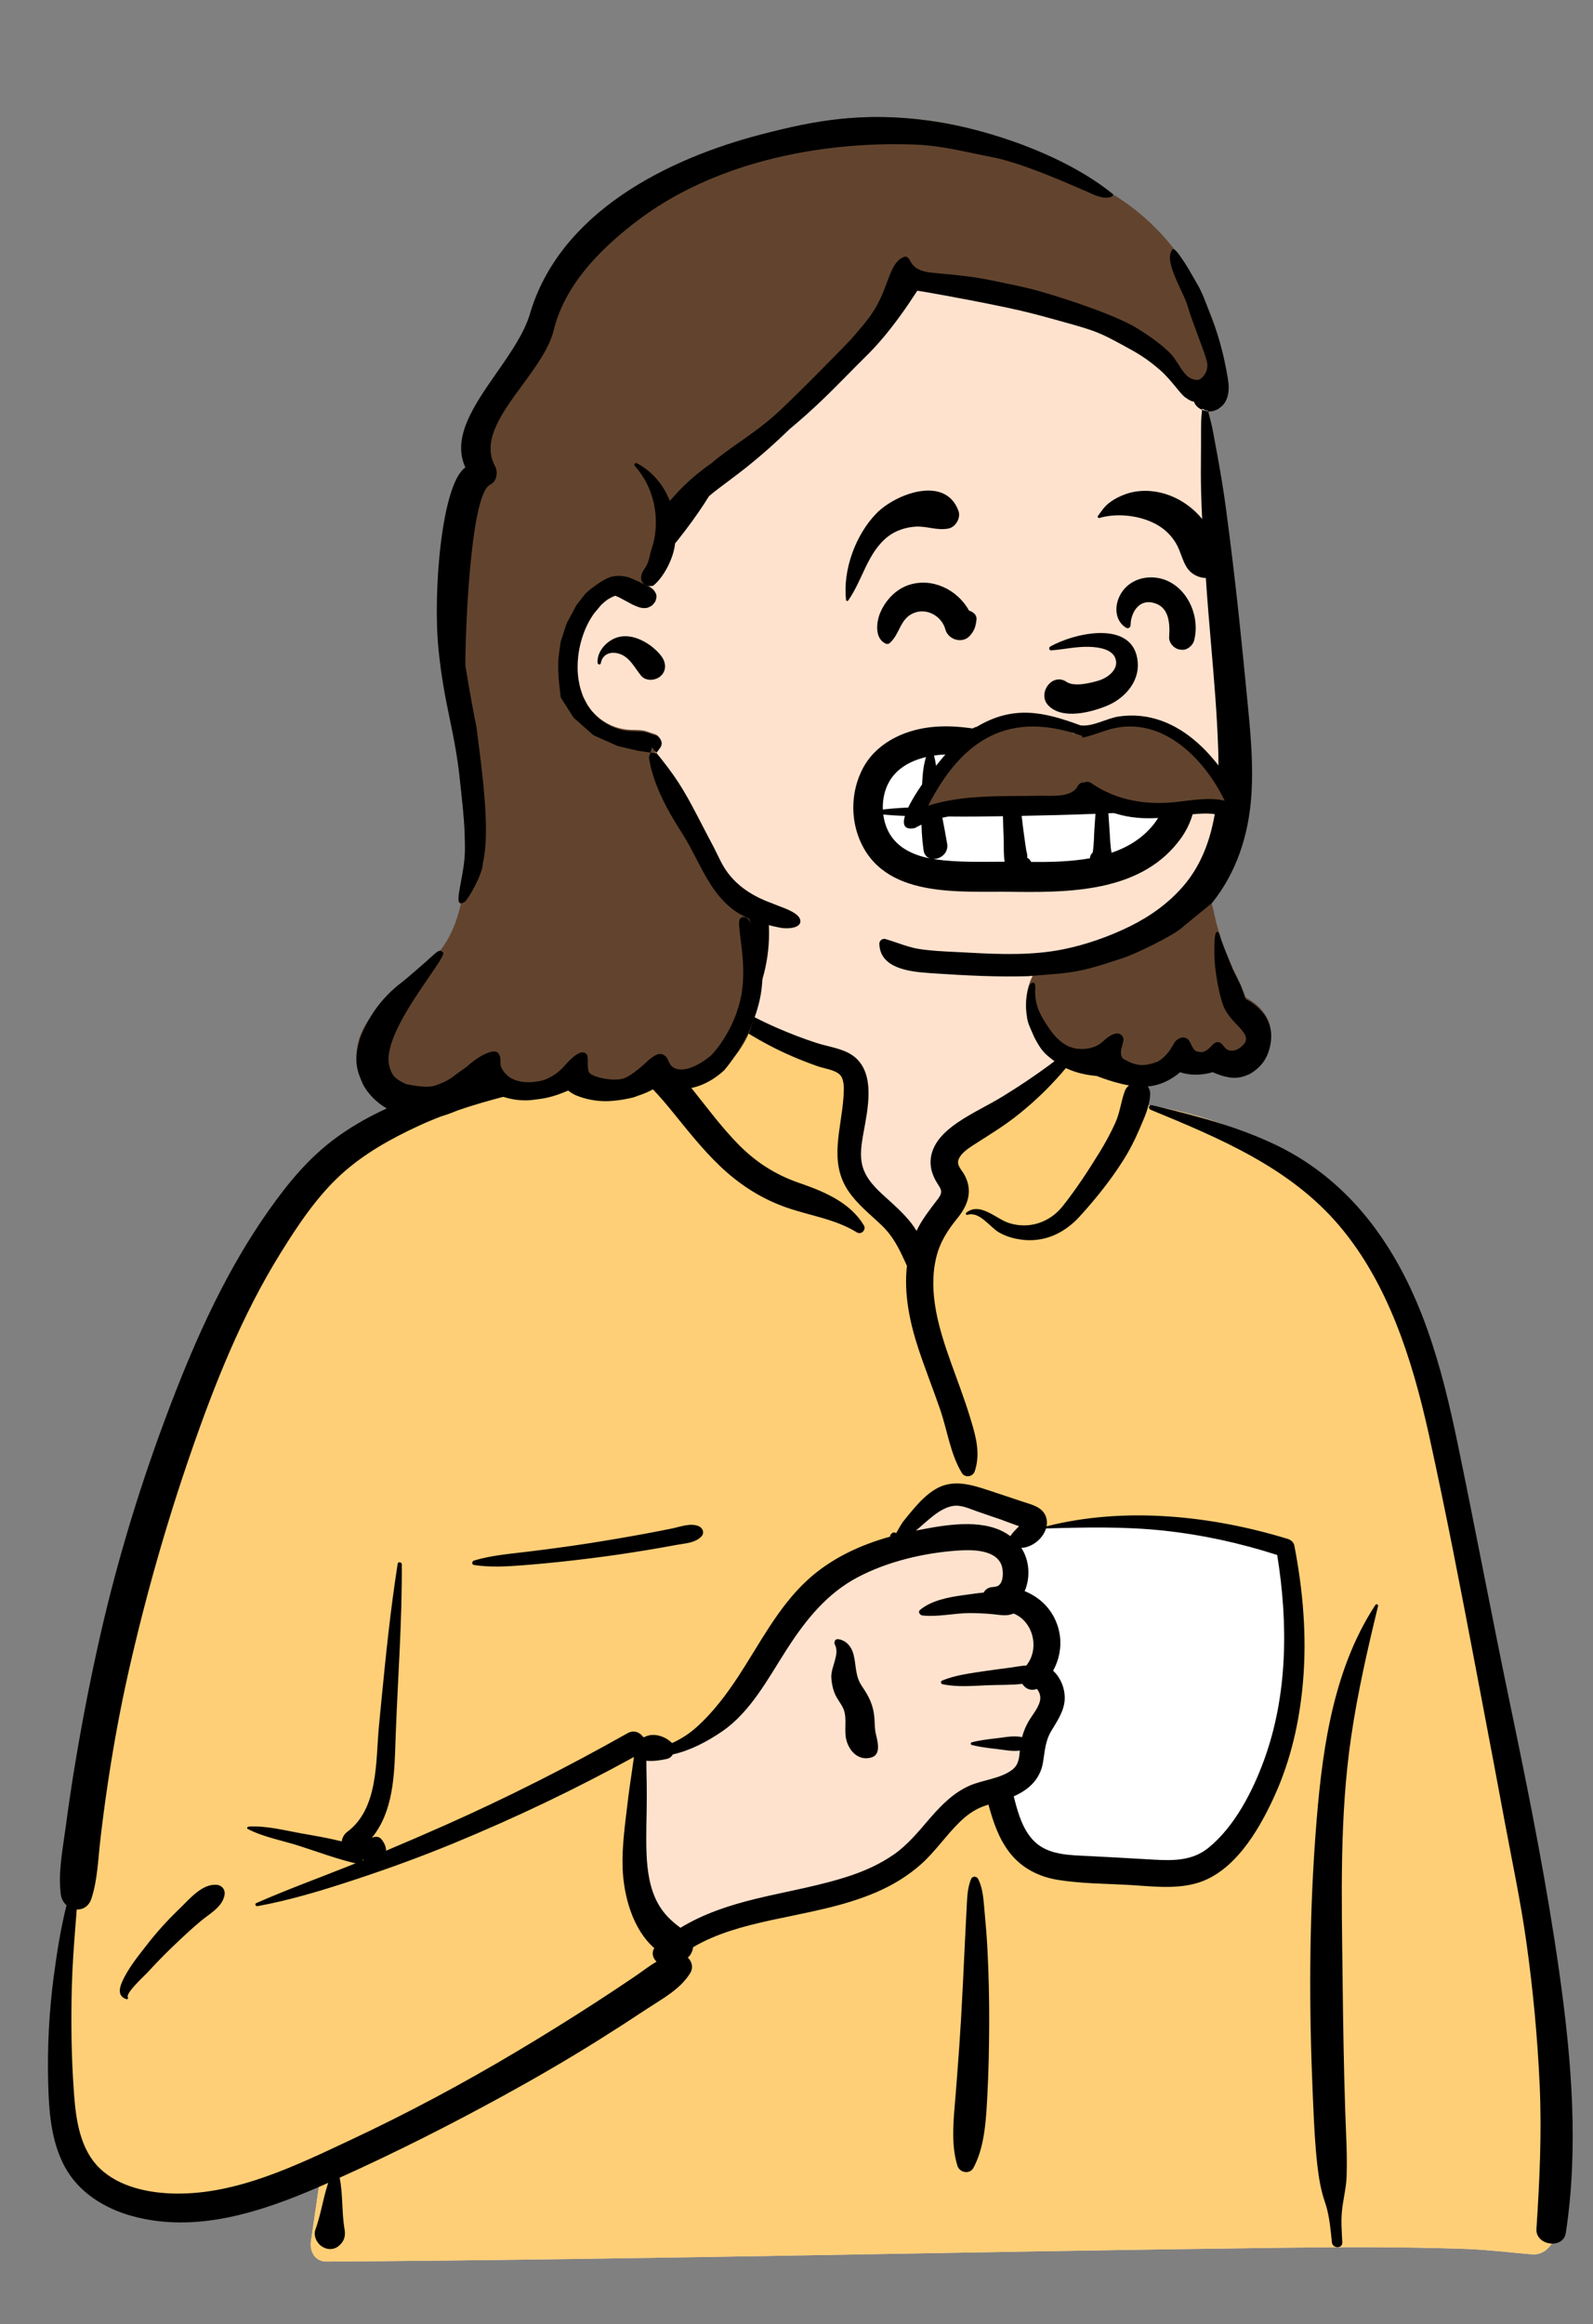 <svg width="940" height="1371" viewBox="0 0 940 1371" fill="none" xmlns="http://www.w3.org/2000/svg">
<rect x="0" y="0" width="940" height="1371" fill="#808080" stroke="none"/>
<rect x="529.915" y="849.132" width="262.866" height="324.125" fill="white"/>
<path fill-rule="evenodd" clip-rule="evenodd" d="M453.244 532.102C481.58 510.497 552.718 500.781 582.96 521.584C612.83 542.474 616.087 576.256 630.006 607.333C643.139 601.132 664.827 610.013 668.634 622.215C673.357 627.969 673.569 644.138 676.825 651.875C818.523 674.459 840.035 785.074 857.091 910.653C879.653 1038.08 930.873 1165.24 908.638 1296.36C911.535 1300.56 913.819 1304.64 915.931 1309.49C920.992 1318.11 914.473 1330.32 904.265 1329.84C891.052 1328.68 877.969 1327.09 864.694 1326.6C827.893 1325.32 791.059 1325.47 754.244 1325.94L749.224 1326.01C563.687 1328.32 378.161 1332.88 192.617 1334.08C185.885 1334.09 182.59 1328.05 183.489 1322.09C185.299 1310.08 186.978 1298.07 188.731 1286.06C144.845 1297.67 98.19 1300.59 54.428 1287.28C51.367 1284.16 61.561 1285.85 63.178 1285.38C22.904 1257.82 34.931 1199.77 38.499 1157.96C60.683 1014.68 68.504 856.164 154.215 733.908C191.295 684.016 245.658 644.514 308.125 635.625L309.858 635.388C328.123 632.949 348.48 632.164 364.449 622.215C382.411 607.857 390.065 581.329 408.961 581.081C415.2 580.998 423.688 588.902 432.822 594.268C433.504 582.464 439.858 572.501 441.26 563.348L441.374 562.566C442.838 551.895 440.833 542.294 453.244 532.102ZM757.765 914.438C717.944 886.738 615.079 900.656 612.724 902.207C607.539 905.622 605.306 905.924 602.502 910.358C599.733 910.726 596.967 911.108 594.203 911.501C588.657 913.315 592.766 920.144 599.172 917.708C595.319 934.344 606.657 946.175 611.171 962.622C612.636 967.963 611.223 977.567 611.171 983.023C611.608 989.98 619.29 998.198 618.01 1005.18C613.458 1029.99 588.758 1054.2 599.172 1078.26C606.071 1091.85 626.82 1098.78 640.615 1103.4C669.196 1114.39 718.996 1102.99 735.603 1078.26C744.461 1065.07 754.723 1031.8 760.004 1021.48L761.175 1005.11C764.062 964.413 766.629 920.604 757.765 914.438Z" fill="#FFE2CD"/>
<path fill-rule="evenodd" clip-rule="evenodd" d="M407.487 581.154L418.883 588.157L485.069 620.916C497.899 624.514 504.315 628.825 504.315 633.85V685.019C504.315 691.867 516.356 707.386 540.437 731.577L562.685 709.369L562.188 706.461C560.071 693.933 559.012 685.552 559.012 681.319C559.012 676.767 580.778 659.485 624.31 629.475L643.355 611.521L641.324 605.338C653.067 605.894 665.801 613.135 668.634 622.214C673.357 627.969 673.569 644.138 676.825 651.875C818.523 674.459 840.035 785.074 857.091 910.653C879.653 1038.08 930.873 1165.24 908.638 1296.36C911.535 1300.56 913.819 1304.64 915.931 1309.49C920.992 1318.11 914.473 1330.32 904.265 1329.84C891.052 1328.68 877.969 1327.09 864.694 1326.6C827.893 1325.32 791.059 1325.47 754.244 1325.94L749.224 1326.01C563.687 1328.32 378.161 1332.88 192.617 1334.08C185.885 1334.09 182.59 1328.05 183.489 1322.09C185.299 1310.08 186.978 1298.07 188.731 1286.06C144.845 1297.67 98.19 1300.59 54.428 1287.28C51.367 1284.16 61.561 1285.85 63.178 1285.38C22.904 1257.82 34.931 1199.77 38.499 1157.96C60.683 1014.68 68.504 856.164 154.215 733.908C191.295 684.015 245.658 644.514 308.125 635.625L309.858 635.388L311.604 635.16C329.411 632.89 348.987 631.848 364.449 622.214C381.937 608.236 389.653 582.721 407.487 581.154ZM566.076 881.494C559.585 881.494 546.29 891.588 526.192 911.776L524.422 912.595C500.127 923.895 484.032 933.696 476.138 942L475.856 942.3C467.881 950.867 452.088 973.647 428.477 1010.64L394.285 1030.89H381.348L372.137 1097.79L394.285 1145.55L444.452 1128.63L526.192 1107.06L573.097 1059.41L599.556 1050.52C596.346 1059.8 595.182 1069.04 599.172 1078.26C606.071 1091.85 626.82 1098.78 640.615 1103.4C669.196 1114.39 718.997 1102.99 735.603 1078.26C744.461 1065.07 754.723 1031.8 760.004 1021.48L761.519 1000.21C764.249 960.968 766.275 920.357 757.765 914.438C717.944 886.738 615.079 900.656 612.724 902.207C607.539 905.622 605.306 905.924 602.502 910.358L601.05 910.553L609.214 899.467L606.323 897.922C585.698 886.97 572.282 881.494 566.076 881.494ZM599.172 917.707C595.483 933.635 605.718 945.158 610.558 960.543L598.191 936.838L598.191 918.015C598.511 917.936 598.838 917.834 599.172 917.707Z" fill="#FFCF77"/>
<path fill-rule="evenodd" clip-rule="evenodd" d="M402.022 578.68C404.772 576.243 408.84 579.306 407.093 582.599C403.167 590 399.14 597.012 393.871 603.554C390.677 607.521 387.255 611.272 383.787 614.982C392.687 622.691 400.319 632.262 407.526 641.232C416.743 652.704 425.456 664.662 435.802 675.159C446.006 685.512 457.288 692.749 470.929 697.575L473.684 698.533C487.388 703.35 502.034 709.856 509.758 722.847C511.282 725.409 508.215 728.575 505.636 726.976C492.214 718.654 476.443 716.981 461.833 711.482C447.72 706.171 435.417 697.996 424.546 687.564C413.694 677.148 404.582 665.298 395.078 653.698C385.679 642.229 375.559 632.432 364.442 622.728C347.286 634.284 327.703 639.313 307.791 644.252L305.617 644.791C285.681 649.733 265.851 655.473 247.147 664.079C230.657 671.666 214.437 680.727 201.004 693.074C186.745 706.177 175.648 722.912 165.49 739.278C142.769 775.892 126.795 816.006 112.732 856.606C98.106 898.837 85.871 941.913 75.995 985.501C70.972 1007.67 66.892 1030 63.539 1052.49C61.925 1063.32 60.492 1074.17 59.232 1085.05C57.888 1096.66 57.579 1108.61 54.021 1119.78C52.495 1124.56 48.893 1126.55 45.288 1126.38L44.555 1135.55C43.584 1147.78 42.679 1160.01 42.373 1172.31C41.866 1192.77 42.096 1213.17 43.566 1233.58L43.774 1236.36C44.928 1251.26 47.509 1268 58.697 1278.91C70.284 1290.21 88.103 1293.76 103.72 1293.96C140.093 1294.44 175.106 1277.23 207.292 1262.13C240.441 1246.59 272.684 1229.33 304.155 1210.61C320.181 1201.08 336.035 1191.23 351.686 1181.09C359.367 1176.12 366.993 1171.06 374.563 1165.92C378.898 1162.97 383.006 1159.74 387.42 1157.13C385.257 1155.12 384.292 1151.95 386.103 1149.18C373.345 1138.09 368.035 1118.3 367.414 1102.29C366.912 1089.36 368.812 1076.47 370.311 1063.67C371.067 1057.22 372.002 1050.77 372.972 1044.34C373.355 1041.8 373.648 1039.09 374.095 1036.41C339.644 1055.37 304.227 1072.25 267.872 1087.25C249.237 1094.93 230.364 1101.85 211.23 1108.18L207.352 1109.46C189.222 1115.4 170.659 1121.01 151.916 1124.41C150.914 1124.59 150.1 1123.11 151.17 1122.64C169.435 1114.57 188.333 1107.76 206.872 1100.33L209.919 1099.09V1099.09C209.569 1099.07 209.206 1099.02 208.827 1098.93C197.954 1096.3 187.167 1092.25 176.503 1088.84C166.606 1085.68 155.486 1083.69 146.235 1078.91C145.524 1078.55 145.922 1077.56 146.615 1077.51C157.013 1076.79 168.3 1079.82 178.494 1081.61L182.324 1082.28C188.74 1083.41 195.297 1084.63 201.682 1086.22C201.912 1084.08 203.107 1081.93 204.807 1080.66C223.514 1066.79 221.615 1038.78 223.615 1018.12L225.099 1002.78C227.709 975.932 230.469 949.092 234.664 922.449C234.888 921.026 237.086 921.434 237.095 922.777C237.311 955.804 234.821 988.679 233.573 1021.65L233.38 1027.06C232.69 1047.41 232.149 1068.54 219.351 1084.2C221.141 1083.15 223.56 1083.15 225.01 1084.88C226.792 1087 227.82 1089.38 227.788 1091.72C239.353 1086.87 250.867 1081.88 262.326 1076.8C299.165 1060.46 335.231 1042.17 370.344 1022.38C374.123 1020.26 377.715 1021.93 379.583 1024.74L379.853 1024.7C379.898 1024.69 379.944 1024.69 379.991 1024.69L380.258 1024.67C380.269 1024.67 380.279 1024.68 380.288 1024.68C385.231 1021.96 391.965 1023.89 396.206 1027.86C396.331 1027.98 396.438 1028.11 396.549 1028.23C401.919 1025.82 406.933 1022.56 411.483 1018.43C420.795 1009.98 428.682 999.533 435.558 989.055C448.22 969.757 458.976 948.297 476.081 932.411C489.978 919.505 507.208 911.47 525.284 906.425C525.208 905.896 525.41 905.333 525.775 904.958C526.704 904.006 527.366 903.676 528.565 904.254C528.661 904.301 528.718 904.365 528.757 904.434L530.521 901.417C531.484 899.779 532.472 898.13 532.815 897.697C534.867 895.109 536.979 892.542 539.124 890.028C542.759 885.772 546.902 881.572 551.699 878.62C562.202 872.16 573.243 875.816 584.042 879.347C590.566 881.481 597.069 883.685 603.582 885.851L604.254 886.071C609.111 887.633 614.794 889 616.965 894.152C617.825 896.191 617.958 898.307 617.558 900.36C663.684 888.614 714.917 894.011 759.929 907.799C761.657 908.327 763.382 909.75 763.746 911.619C768.903 938.102 771.2 965.261 768.866 992.195C766.853 1015.44 761.708 1038.23 752.013 1059.51L751.462 1060.72C742.351 1080.44 727.91 1104.76 705.855 1110.94C692.539 1114.68 677.81 1112.47 664.228 1111.79C651.029 1111.13 637.537 1111.03 624.462 1108.95C612.818 1107.1 602.616 1101.87 595.42 1092.39C589.212 1084.21 585.943 1074.33 583.265 1064.5C582.039 1064.89 580.821 1065.3 579.622 1065.77C574.564 1067.75 570.277 1070.94 566.402 1074.7C558.219 1082.64 551.871 1092.27 543.309 1099.85C535.558 1106.7 526.727 1112.03 517.253 1116.13C497.623 1124.62 476.564 1128.02 455.799 1132.52L454.351 1132.83C438.719 1136.27 422.764 1140.49 408.966 1148.64C408.696 1151.03 407.605 1153.29 405.855 1154.77C408.289 1157.06 409.319 1160.68 407.181 1164.08C401.208 1173.57 390.918 1178.97 381.681 1185.04L381.08 1185.44C371.994 1191.47 362.828 1197.39 353.587 1203.18C334.802 1214.95 315.624 1226.08 296.176 1236.72C264.895 1253.83 232.942 1269.97 200.411 1284.61C202.363 1294.23 201.65 1304.15 203.118 1313.83L203.343 1315.21C203.97 1318.81 203.123 1321.81 200.651 1324.16L200.389 1324.4L200.394 1324.37L200.162 1324.58L200.084 1324.65L200.11 1324.63C199.825 1324.89 199.531 1325.13 199.232 1325.34L198.85 1325.59V1325.59C196.469 1327.04 193.403 1327.02 190.966 1325.74L190.687 1325.59L190.219 1325.32C186.998 1323.46 184.777 1318.87 186.113 1315.21C189.397 1306.24 190.638 1296.66 193.671 1287.63L191.265 1288.71V1288.71L188.093 1290.09C153.797 1304.94 115.7 1317.44 78.332 1307.32C61.821 1302.85 46.389 1293.38 38.127 1277.96C29.998 1262.78 28.849 1245.15 28.417 1228.27C27.885 1207.43 29 1186.27 31.745 1165.61C33.587 1151.74 35.815 1137.61 39.252 1123.89C37.484 1122.33 36.185 1120.09 35.842 1117.31C34.22 1104.2 37.059 1090.57 38.796 1077.53C40.494 1064.8 42.37 1052.09 44.491 1039.42C48.774 1013.84 53.75 988.31 59.543 963.026C69.854 918.027 83.469 873.828 99.861 830.684L101.296 826.926C116.443 787.493 133.981 748.899 158.402 714.257C170.084 697.683 182.433 682.656 198.939 670.712C214.404 659.522 231.847 651.465 249.848 645.307C267.869 639.144 286.391 635.014 305.241 632.445C324.384 629.836 344.59 628.236 362.448 620.374C360.189 616.319 362.128 610.845 365.929 608.33C378.724 599.866 390.555 588.855 402.022 578.68ZM811.595 946.736C812.131 945.922 813.404 946.437 813.169 947.401C806.946 972.927 801.105 998.506 797.29 1024.52C790.404 1071.47 791.671 1119.04 792.234 1166.34L792.262 1168.78C792.552 1194.26 792.953 1219.74 793.795 1245.21C794.22 1258.08 795.06 1271.07 794.603 1283.95C794.354 1290.94 792.494 1297.54 791.835 1304.45C791.258 1310.48 791.772 1316.61 792.06 1322.65C792.253 1326.67 786.33 1326.5 785.927 1322.65L785.412 1317.68C784.743 1311.38 783.916 1305.12 781.855 1299.1C779.376 1291.85 778.187 1284.73 777.327 1277.12C776.01 1265.45 775.425 1253.67 774.916 1241.93L774.569 1233.8C772.446 1184.72 772.521 1135.41 775.957 1086.37L776.208 1082.87C779.61 1036.52 785.514 986.448 811.595 946.736ZM678.951 654.625C677.326 653.956 677.895 651.496 679.695 651.924L682.968 652.706C706.953 658.458 730.502 664.691 752.889 675.395C775.29 686.105 794.255 702.094 809.325 721.755C838.619 759.973 850.792 806.419 860.402 852.822C871.082 904.384 880.806 956.135 891.579 1007.68L893.579 1017.28C903.548 1065.29 912.959 1113.33 919.894 1161.91L920.392 1165.43C927.385 1215.38 931.591 1267.07 923.961 1317.15C922.451 1327.06 905.984 1324.59 906.628 1314.8C908.487 1286.5 909.819 1258.35 908.532 1229.98C907.244 1201.61 904.587 1173.37 900.625 1145.25C897.292 1121.58 892.322 1098.21 887.925 1074.73L887.235 1071.02C883.553 1051.05 879.757 1031.1 875.969 1011.15L870.308 981.285C861.824 936.559 853.174 891.794 843.4 847.349L842.82 844.734C833.255 801.974 819.153 757.183 790.461 723.228C761.345 688.769 719.664 671.414 678.951 654.625ZM573.154 1108.17C573.854 1106.61 576.303 1106.78 577.057 1108.17C580.007 1113.62 580.335 1120.58 580.893 1126.73L580.951 1127.36C581.661 1134.87 582.289 1142.41 582.673 1149.94C583.402 1164.24 583.751 1178.52 583.706 1192.83C583.66 1207.5 583.365 1222.16 582.576 1236.8L582.361 1240.73C581.64 1253.46 580.431 1267.66 574.39 1278.79C572.194 1282.83 566.222 1281.65 564.95 1277.55C560.783 1264.16 562.923 1248.27 563.991 1234.55L564.821 1223.84C565.643 1213.14 566.427 1202.42 567.048 1191.7C567.9 1177.04 568.602 1162.36 569.278 1147.68C569.498 1142.92 569.736 1138.15 569.986 1133.38L570.372 1126.24C570.702 1120.26 570.674 1113.7 573.154 1108.17ZM104.646 1127.16L106.491 1125.37C112.153 1119.82 119.309 1111.28 127.68 1111.81C131.018 1112.02 133.145 1114.79 132.453 1118.08C130.974 1125.11 123.813 1128.76 118.658 1133.05C113.01 1137.75 107.687 1142.77 102.375 1147.85C97.662 1152.34 93.129 1156.97 88.706 1161.74L87.052 1163.53C85.466 1165.27 74.174 1175.49 75.395 1178.15L75.462 1178.27C75.801 1178.77 75.235 1179.47 74.672 1179.3C69.796 1177.75 70.1 1173.57 71.943 1169.33C75.486 1161.18 81.689 1153.64 87.106 1146.69C92.508 1139.75 98.355 1133.28 104.646 1127.16V1127.16ZM590.823 922.85C587.053 913.926 573.162 914.113 565.276 914.647C545.418 915.99 523.931 921.021 506.262 930.315C487.943 939.95 475.604 955.389 464.563 972.46L464.046 973.262C453.285 990.011 442.92 1009.84 426.07 1021.36C417.487 1027.22 407.465 1032.58 397.051 1034.9C396.336 1036.16 395.178 1037.16 393.659 1037.52L392.953 1037.68C389.987 1038.34 385.379 1039.06 381.399 1038.63C381.426 1040.58 381.405 1042.51 381.455 1044.36C381.595 1049.65 381.654 1054.97 381.654 1060.26C381.657 1071.36 381.061 1082.48 381.523 1093.58C381.933 1103.39 383.318 1113.65 388.024 1122.42C391.476 1128.86 396.032 1133.12 401.531 1137.18C415.06 1128.93 430.358 1123.89 445.884 1120.11C464.661 1115.53 483.887 1112.48 502.238 1106.28C511.069 1103.29 519.56 1099.38 527.253 1094.07C535.418 1088.43 541.655 1080.81 548.072 1073.34L549.074 1072.19C555.623 1064.67 562.768 1057.47 572.023 1053.39C579.993 1049.88 590.497 1049.26 597.466 1043.82C601.11 1040.98 601.415 1036.85 601.798 1032.63C597.335 1033.26 592.611 1032.24 588.163 1031.72L585.858 1031.45C581.652 1030.95 577.543 1030.4 573.402 1029.33C572.633 1029.13 572.633 1027.97 573.402 1027.77C578.295 1026.5 583.145 1025.96 588.163 1025.37L589.341 1025.23C593.88 1024.63 598.651 1023.73 603.104 1024.73C603.902 1021.69 605.056 1018.78 606.675 1015.87C608.946 1011.78 613.245 1007.15 613.826 1002.37C613.999 1000.95 613.668 999.265 612.996 998.004L612.765 997.574C612.482 997.067 612.148 996.556 611.659 996.24C611.605 996.303 611.49 996.376 611.241 996.454C607.814 997.534 604.825 995.855 603.239 993.267C596.504 994.103 589.154 993.822 582.839 994.101L576.453 994.41C569.63 994.723 562.497 994.861 556.085 993.48C555.19 993.288 554.919 991.796 555.815 991.413C563.698 988.037 573.26 986.96 581.699 985.663C586.412 984.938 591.16 984.386 595.887 983.748C599.034 983.323 602.375 982.621 605.636 982.452C613.812 972.26 609.407 956.183 598.028 951.795C593.883 953.619 590.155 952.558 585.627 952.168C581.107 951.78 576.575 951.516 572.036 951.536C562.941 951.576 553.304 953.972 544.297 952.941C542.833 952.772 541.471 950.82 542.928 949.629C549.822 943.996 559.702 942.159 568.453 940.959L570.267 940.716C573.201 940.331 576.769 939.769 580.469 939.434C581.306 937.8 582.808 936.564 585.063 936.257C585.734 936.165 586.408 936.111 587.08 936.054L587.07 935.987V935.987C592.571 935.723 592.332 926.42 590.823 922.85ZM214.237 1096.89C214.14 1097.04 214.034 1097.19 213.92 1097.33L213.746 1097.53L214.65 1097.16L214.237 1096.89V1096.89ZM686.812 902.909C663.659 900.418 640.473 900.944 617.251 901.613C615.394 907.695 608.929 912.879 602.665 913.074C607.571 920.551 608.077 930.67 604.637 938.6C611.941 941.511 618.234 946.741 622.054 954.189C627.351 964.514 626.658 976.003 621.423 985.545C625.891 989.595 628.528 996.173 628.264 1002.37C627.969 1009.29 623.854 1015.19 620.434 1020.92C616.739 1027.11 616.615 1032.56 615.48 1039.49C613.819 1049.64 606.985 1055.79 598.191 1059.63L598.658 1061.48C600.925 1070.31 603.746 1079.64 610.226 1086.1C618.562 1094.41 631.494 1094.33 642.507 1094.86L643.039 1094.89C653.123 1095.39 663.204 1095.98 673.285 1096.55L680.846 1096.98C692.454 1097.62 703.601 1097.69 713.077 1090.01C728.547 1077.47 739.152 1056.71 745.865 1038.34C759.954 999.767 760.123 957.442 753.656 917.273C731.967 910.273 709.462 905.346 686.812 902.909ZM494.267 966.897L494.437 966.909C499.204 967.454 502.479 971.319 503.645 975.904C505.34 982.568 504.509 988.593 508.585 994.609C512.778 1000.8 515.356 1005.75 515.966 1013.39C516.216 1016.53 516.101 1019.67 516.8 1022.75L517.307 1024.91C517.845 1027.21 518.286 1029.42 518.018 1031.89C517.774 1034.14 516.679 1035.89 514.423 1036.62C507.073 1038.97 501.398 1033.55 499.499 1026.69C497.859 1020.77 500.049 1013.71 497.735 1008.14C496.453 1005.06 494.088 1002.48 492.752 999.376C491.428 996.299 490.764 993.084 490.551 989.739C490.149 983.413 495.737 975.812 492.619 970.08C491.955 968.857 492.707 966.86 494.267 966.897ZM396.636 901.614C401.613 900.602 407.26 898.281 412.168 900.21C414.691 901.203 415.938 904.283 413.806 906.424C410.105 910.139 404.726 910.346 399.741 911.222L399.302 911.301C393.408 912.393 387.503 913.429 381.591 914.41C370.466 916.255 359.316 917.886 348.126 919.272C336.634 920.696 325.109 921.964 313.568 922.918L309.1 923.285C299.351 924.066 289.207 924.654 279.642 923.159C278.252 922.942 278.476 920.916 279.642 920.561C290.121 917.385 301.616 916.533 312.45 915.189C323.968 913.758 335.466 912.247 346.935 910.454C358.385 908.663 369.82 906.742 381.213 904.617C386.362 903.659 391.504 902.658 396.636 901.614ZM576.228 891.418C571.86 889.869 567.055 887.575 562.323 888.343C554.161 889.667 546.897 897.629 540.437 902.872L543.681 902.241C560.278 899.047 582.258 895.606 596.191 906.172C596.227 906.111 596.254 906.05 596.294 905.99C597.419 904.279 598.722 902.945 600.144 901.482C600.28 901.353 600.412 901.221 600.541 901.086L601.308 900.268L599.553 899.659C595.794 898.329 591.341 896.611 590.637 896.36L590.588 896.343C585.796 894.718 580.998 893.111 576.228 891.418ZM439.857 543.07C439.174 534.274 452.847 534.346 453.524 543.07C455.001 562.115 450.721 580.98 441.508 597.677C441.44 597.799 441.365 597.907 441.294 598.022C447.057 601.024 452.884 603.904 458.842 606.479C466.463 609.773 474.227 612.773 482.13 615.318C489.279 617.621 498.087 618.53 504.097 623.323C516.771 633.429 512.01 654.4 509.572 667.994L509.191 670.14C507.977 677.135 507.099 684.312 510.045 691.025C513.19 698.196 519.55 703.515 525.224 708.646L526.37 709.687C531.397 714.272 537.141 719.844 540.828 726.059C544.193 719.092 548.781 713.398 553.632 706.988C557.093 702.413 554.63 700.905 552.143 696.436C549.75 692.135 548.582 687.551 549.33 682.644C550.711 673.582 557.944 667.036 565.143 662.118C573.646 656.313 583.135 652.012 591.925 646.611C609.985 635.515 627.575 622.828 643.421 608.738C643.858 608.348 644.616 608.858 644.266 609.39C631.748 628.455 617.07 644.929 599.031 658.913C591.717 664.583 584.033 669.286 576.298 674.23L574.074 675.659C570.968 677.673 567.094 680.366 565.69 683.796C564.277 687.245 567.29 689.849 568.912 692.707C574.062 701.781 571.577 710.247 565.471 717.942L565.187 718.297C559.119 725.784 554.521 732.747 552.321 742.312C547.596 762.859 554.178 784.262 561.068 803.551L561.34 804.312C565.067 814.709 569.029 825.03 572.267 835.594L573.158 838.515C576.092 848.235 578.495 857.821 575.203 867.814C574.084 871.212 569.455 872.016 567.532 868.817C560.749 857.537 559.058 843.963 554.807 831.561C550.663 819.474 545.905 807.606 541.902 795.469C536.748 779.844 533.299 763.023 535.171 746.633C535.116 746.538 535.055 746.448 535.009 746.347L533.697 743.474C530.119 735.693 526.664 728.897 520.158 722.695C513.371 716.225 506.005 710.498 500.665 702.666C489.066 685.654 496.24 666.729 497.641 648.128L497.801 645.847C498.056 641.985 498.195 636.736 495.675 634.063C492.841 631.054 486.195 630.286 482.435 628.954C472.717 625.51 463.14 621.498 454.019 616.68C445.336 612.094 436.925 607.027 429.094 601.092L425.125 598.102C418.863 593.371 412.369 588.204 408.172 581.764C407.688 581.023 408.511 579.826 409.388 580.181C416.394 583.028 422.796 587.557 429.352 591.497C429.454 591.257 429.572 591.014 429.706 590.77C437.817 576.072 441.153 559.788 439.857 543.07ZM663.676 643.773C666.468 636.108 679.191 636.7 678.683 645.808C678.294 652.805 675.328 659.12 672.615 665.473L672.325 666.154C669.524 672.773 666.29 678.988 662.419 685.054C655.023 696.652 646.36 707.414 637.107 717.571C628.718 726.78 617.708 732.411 605.02 731.476C599.674 731.081 594.278 729.719 589.594 727.046C584.03 723.869 577.987 714.33 570.889 716.64C570.202 716.863 569.562 715.857 570.155 715.38C578.35 708.772 587.651 719.017 595.497 721.486C607.319 725.205 619.451 721.093 627.061 711.523C635.005 701.532 642.317 690.345 648.995 679.466C652.385 673.942 655.479 668.209 658.151 662.3C660.848 656.336 661.461 649.855 663.676 643.773ZM644.62 596.6C644.275 595.541 645.588 594.534 646.517 595.139C651.902 598.649 656.568 603.287 661.535 607.352C667.046 611.862 672.597 616.281 678.234 620.631C686.452 626.975 676.921 638.652 669.687 631.723C659.788 622.244 648.946 609.849 644.62 596.6ZM615.056 559.498C617.243 551.052 630.182 554.535 628.296 562.883L628.235 563.137C624.663 576.926 629.75 590.964 640.607 599.903L641.007 600.228C647.876 605.732 638.144 615.355 631.343 609.903C616.495 598.005 610.318 577.793 615.056 559.498Z" fill="black"/>
<path fill-rule="evenodd" clip-rule="evenodd" d="M710.49 241.267C711.738 229.63 698.162 198.583 698.489 204.881C676.723 171.205 634.246 157.962 597.597 146.845C519.796 121.074 459.042 152.198 404.378 207.36C372.106 237.608 341.398 271.396 325.198 313.27C293.328 393.149 341.099 484.233 413.748 522.392C419.611 525.576 425.999 528.599 431.582 532.445C461.614 549.855 496.879 555.877 530.344 563.455C592.951 577.814 671.579 570.971 708.474 511.162C733.499 468.715 726.851 417.259 724.892 370.152C721.95 328.879 716.784 282.238 710.49 241.267Z" fill="#FFE2CE"/>
<path d="M530.561 69.382C475.748 66.157 415.797 84.598 375.236 122.645C369.442 128.079 364.111 134.147 359.178 140.62C352.725 146.801 346.601 153.323 340.881 160.165C301.339 207.452 279.484 266.921 271.179 327.584C266.906 358.812 265.818 390.364 267.765 421.823C269.655 452.281 275.864 482.625 274.398 513.244C273.722 527.152 271.225 541.427 264.386 553.714C257.943 565.298 247.805 573.255 237.766 581.476L235.761 583.125C225.612 591.517 214.811 601.264 211.374 614.55C207.64 628.964 213.86 643.492 226.082 651.584C238.281 659.663 254.134 660.329 267.456 654.928C275.203 651.784 282.021 647.2 288.339 641.769C294.979 646.18 303.504 648.408 311.649 647.921C318.929 647.485 327.3 645.572 335.017 642.202C341.522 647.036 350.241 648.718 358.207 648.456C368.052 648.133 379.053 645.366 387.931 639.863C391.972 640.977 396.27 641.467 400.639 641.251C421.579 640.205 439.711 621.263 444.556 601.655C448.68 584.965 449.256 562.894 444.556 548.385C439.699 533.392 429.488 526.233 429.488 526.233C429.488 526.233 421.521 497.371 409.322 479.234C407.169 476.039 404.946 472.913 402.621 469.844C400.101 464.511 397.339 459.28 394.225 454.349C391.944 450.753 389.425 446.971 386.526 443.546C387.377 442.516 388.174 441.368 389.008 440.165L389.104 440.028C390.869 437.489 389.059 433.706 386.252 432.983C383.71 432.339 381.533 431.12 378.887 430.811C376.31 430.499 373.617 430.638 371.04 430.453C366.539 430.144 362.198 428.857 358.246 426.673C357.948 426.512 357.65 426.339 357.364 426.155C357.352 426.167 357.352 426.167 357.341 426.143C357.03 425.972 356.711 425.775 356.413 425.593C347.994 420.236 342.93 411.695 341.052 401.811C339.002 390.995 340.823 378.951 345.359 368.961C348.509 362.032 354.844 352.962 362.438 350.641C369.448 353.09 379.093 362.285 385.187 355.228C387.076 353.044 387.455 349.629 385.187 347.481C384.076 346.435 382.656 345.491 381.098 344.653C381.911 343.491 382.713 342.33 383.503 341.171C384.718 339.642 385.863 338.067 386.882 336.435C387.362 335.665 387.845 334.895 388.349 334.125L388.406 334.021L392.075 328.628C400.618 316.032 409.034 303.351 417.363 290.608C423.685 286.092 429.918 281.437 436.068 276.713C466.286 253.541 494.486 227.554 519.081 198.406C526.961 189.062 534.499 179.406 541.612 169.452C567.419 175.269 593.833 178.993 619.263 186.234C635.872 190.97 652.344 196.739 667.383 205.37C674.658 209.544 681.542 214.337 687.567 220.198C690.396 222.957 693.043 225.899 695.379 229.083C698.151 232.863 700.133 234.53 704.405 235.784C704.761 236.611 705.276 237.428 705.94 238.198L708.732 240.435C709.408 240.624 711.036 241.256 712.206 241.404C716.479 241.749 720.992 239.185 723.145 235.117C726.395 228.982 723.826 220.344 722.527 213.788L722.117 211.637C719.571 198.571 715.075 185.891 709.377 173.866C697.441 148.671 678.793 127.432 654.669 113.409C649.853 110.607 644.88 108.03 639.794 105.649C632.255 100.121 624.079 95.427 615.688 91.417C588.859 78.594 560.248 71.129 530.561 69.382Z" fill="#62442E"/>
<path d="M717.386 543.019C716.357 538.919 715.897 535.207 714.53 531.909C710.072 535.042 699.981 542.134 695.286 545.437C690.591 548.74 671.505 557.205 662.55 561.024C656.463 563.22 642.282 568.163 634.248 570.362C626.213 572.56 614.572 574.286 609.756 574.874C603.456 586.401 604.451 600.665 610.855 612.286C612.619 615.482 614.807 618.332 617.338 620.826C625.105 628.526 636.01 632.872 646.96 633.401C647.247 633.526 647.545 633.652 647.842 633.768L648.506 634.037C658.025 637.87 667.877 640.785 678.255 639.549C685.138 638.734 691.347 635.714 696.162 631.342C702.415 633.311 709.172 633.078 715.484 631.234C722.725 634.606 730.51 636.345 738.071 631.928C745.734 627.458 750.27 618.171 749.984 609.401C749.659 599.697 743.042 592.615 734.939 588.274C733.689 584.03 731.721 579.871 729.687 575.77L727.809 572.002L725.402 566.254C724.602 564.356 723.793 562.462 722.986 560.569L722.638 559.754C720.664 554.247 718.81 548.692 717.386 543.019Z" fill="#62442E"/>
<path fill-rule="evenodd" clip-rule="evenodd" d="M547.777 71.151C509.679 65.992 481.912 70.808 449.658 79.155C393.11 93.788 330.282 125.512 312.678 185.209C309.329 196.564 301.21 208.21 293.107 219.834C279.739 239.008 266.414 258.121 274.618 275.76C260.606 285.165 255.348 349.311 258.749 383.024C260.489 400.274 262.974 412.325 265.406 424.118C267.727 435.373 270 446.394 271.53 461.475C271.82 464.324 272.098 466.92 272.36 469.361C273.513 480.102 274.344 487.848 274.344 500.972C274.344 507.734 273.003 514.853 271.912 520.646C270.244 529.503 269.16 535.26 274.344 531.904C275.89 530.902 284.941 515.843 284.941 509.07C289.212 491.194 284.993 458.63 281.757 433.65C281.536 431.951 281.321 430.286 281.113 428.663C277.855 412.826 274.613 392.588 274.613 392.588C274.425 378.965 277.097 291.615 289.227 285.916C293.225 284.038 294.015 278.458 292.099 274.93C284.038 260.09 296.022 243.762 308.197 227.174C316.12 216.379 324.124 205.474 326.736 194.798C333.198 168.393 353.288 147.861 374.563 131.357C419.935 96.157 482.544 83.364 538.812 85.225C551.569 85.646 562.318 87.903 574.005 90.357L574.005 90.357L574.005 90.357L574.005 90.357C577.559 91.103 581.199 91.867 585.009 92.604C601.376 95.768 622.92 105.063 640.23 112.531L640.24 112.535L640.846 112.796L642.181 113.372C653.946 119.38 657.862 115.365 656.623 114.429C629.785 92.604 585.437 76.252 547.777 71.151ZM717.501 263.911L715.566 253.567C715.077 250.951 714.397 248.348 713.717 245.749L713.717 245.748L713.717 245.748L713.717 245.748L713.717 245.747L713.717 245.747L713.717 245.747L713.715 245.739C713.508 244.946 713.301 244.154 713.099 243.362L712.941 242.728C714.348 242.834 716.256 242.594 718.688 241.344C720.524 240.094 722.343 238.533 723.201 236.667C723.206 236.656 723.219 236.633 723.24 236.598C723.535 236.09 725.319 233.031 724.991 227.133C724.826 224.161 723.027 214.122 720.984 206.312C719.759 201.629 717.177 192.805 713.847 184.9C711.423 178.173 709.293 172.261 706.229 167.149C705.357 165.695 704.454 164.111 703.554 162.53C702.031 159.857 700.514 157.193 699.153 155.173C698.906 154.807 698.633 154.393 698.341 153.95C695.993 150.386 692.425 144.972 691.475 147.75C688.188 152.471 692.809 162.395 696.726 170.807C698.386 174.371 699.918 177.662 700.67 180.172C702.428 186.043 704.961 192.846 707.226 198.932C709.97 206.304 712.322 212.624 712.436 214.965C712.726 220.971 708.012 224.115 706.899 224.115C701.287 224.115 698.931 220.479 695.326 214.913L695.325 214.912C694.6 213.792 693.824 212.594 692.961 211.333C689.603 206.423 680.61 199.61 671.418 193.91C661.951 188.038 643.614 181.141 624.978 175.27C610.135 170.594 606.858 169.887 586.316 165.633C574.091 163.102 563.684 162.154 556.172 161.471C551.836 161.076 548.465 160.769 546.265 160.296C539.942 158.936 538.25 155.974 537.028 153.835C536.222 152.425 535.621 151.373 534.034 151.373C528.414 153.001 526.076 159.293 523.287 166.792L523.287 166.793C522.082 170.034 520.794 173.5 519.121 176.912C515.073 185.167 510.961 189.936 505.716 196.019C504.619 197.291 503.472 198.621 502.267 200.052C500.944 201.622 467.666 235.723 456.72 245.314C449.82 251.361 442.781 256.311 436.126 260.991C430.275 265.106 424.721 269.012 419.819 273.27C407.282 281.866 399.758 290.395 396.739 293.818L396.739 293.818C395.763 294.924 395.258 295.497 395.206 295.366C391.482 286.045 384.88 278.042 375.838 273.27C374.803 272.725 373.819 274.008 374.601 274.878C382.553 283.728 386.78 295.228 386.985 307.099C387.079 312.54 386.468 317.762 384.743 322.94C384.078 324.937 383.725 326.499 383.411 327.889C382.813 330.539 382.356 332.565 380.139 335.786C375.347 342.75 380.806 346.68 385.377 345.533C390.996 341.233 397.337 330.269 398.388 320.461C399.342 319.463 401.072 317.217 404.463 312.786C410.016 305.528 415.098 297.995 418.338 292.732C420.992 290.389 424.277 287.942 428.292 284.95L428.292 284.95L428.292 284.949C437.064 278.413 449.321 269.279 466.107 252.967C480.273 241.219 490.393 230.955 500.522 220.682L500.524 220.68C504.098 217.055 507.674 213.429 511.428 209.736C525.208 196.183 536.551 178.733 540.137 173.217L540.137 173.217C540.805 172.19 541.203 171.577 541.299 171.479C541.335 171.401 565.661 175.503 592.727 181.149C605.66 183.847 613.684 186.071 622.749 188.584C623.92 188.908 625.108 189.238 626.327 189.573C646.557 195.149 648.803 196.174 661.906 203.248C671.147 208.237 676.381 211.232 684.33 218.108C688.019 221.299 691.381 225.377 694.116 228.695L694.116 228.695C696.44 231.514 698.311 233.785 699.547 234.496C701.188 235.736 703.206 236.916 704.538 236.916C704.538 236.916 705.316 240.114 709.312 241.725L709.258 242.234L709.224 242.595L709.178 243.081L709.176 243.109C708.996 244.993 708.817 246.884 708.773 248.808C708.704 251.841 708.707 254.884 708.709 257.923V257.927V257.927V257.927V257.928C708.71 259.437 708.711 260.945 708.703 262.451C708.694 264.38 708.679 266.31 708.665 268.24V268.246V268.252V268.257V268.263C708.612 275.424 708.559 282.594 708.739 289.749C709.05 302.203 709.799 314.67 710.619 327.118L711.614 342.046C712.448 354.651 713.526 367.256 714.605 379.864V379.864V379.865V379.865V379.865V379.866V379.866C716.369 400.493 718.134 421.126 718.831 441.778C719.758 469.639 717.238 500.706 698.212 522.728C689.575 532.74 678.865 540.406 667.078 546.267C654.799 552.358 640.835 557.279 627.434 559.98C609.48 563.611 590.577 563 572.328 561.999L569.725 561.853C567.68 561.739 565.622 561.643 563.56 561.547H563.559C556.497 561.217 549.373 560.884 542.44 559.807C538.03 559.127 533.767 557.664 529.525 556.208C527.179 555.404 524.84 554.601 522.486 553.934C520.745 553.44 518.843 554.831 518.89 556.681C519.216 571.149 536.372 573.128 548.005 573.968L552.244 574.257C570.221 575.445 588.276 576.368 606.3 575.853C607.03 575.834 612.274 575.387 617.158 574.97L617.164 574.97C621.325 574.615 625.224 574.283 625.845 574.257C638.892 572.831 645.228 570.877 662.698 565.129C669.736 562.813 690.476 552.838 696.772 547.792C696.772 547.792 701.477 543.848 709.83 537.072L715.141 532.738C729.481 514.848 736.869 492.857 738.44 468.754C739.483 452.685 738.281 436.547 736.746 420.549L735.854 411.255C734.359 395.765 732.82 380.27 731.179 364.792C728.888 343.149 726.288 321.541 723.412 299.977C722.038 289.621 720.32 279.359 718.453 269.083C718.139 267.359 717.821 265.635 717.501 263.911ZM709.312 241.725C709.59 241.837 709.884 241.942 710.195 242.037C710.284 242.064 710.395 242.106 710.527 242.156C711.025 242.343 711.826 242.644 712.941 242.728L712.817 242.234C711.669 242.11 710.043 241.449 709.374 241.133L709.312 241.725ZM390.07 386.803C384.594 379.792 373.575 373.147 364.388 375.941C358.111 377.836 352.166 384.182 352.613 390.986C352.682 392.008 354.308 392.389 354.515 391.25C355.717 384.527 362.544 383.837 367.642 386.596C370.97 388.395 373.285 391.679 375.522 394.851L375.522 394.851C376.442 396.155 377.348 397.44 378.306 398.595C381.204 402.077 387.069 401.538 390.07 398.595C393.598 395.136 392.819 390.32 390.07 386.803ZM229.825 629.238C226.017 615.795 242.444 591.894 253.089 576.406C258.343 568.76 262.189 563.165 261.497 561.889C259.408 559.937 258.957 560.348 252.814 565.938C252.263 566.44 251.667 566.983 251.019 567.57C251.019 567.57 239.592 577.604 237.444 579.166C224.397 588.97 216.946 600.812 212.429 612.529C208.504 626.104 210.544 631.238 214.134 639.556C218.481 647.68 225.788 653.275 233.522 656.5C242.825 660.38 251.429 660.169 261.029 658.247C268.369 656.338 280.845 650.445 288.374 642.956C297.973 649.074 308.665 649.464 313.378 648.927L313.581 648.904C320.314 648.138 325.463 647.552 335.245 643.332C335.245 643.332 337.788 645.281 339.959 646.157C342.13 647.033 349.307 649.882 358.991 649.55C365.406 649.331 374.146 647.49 375.413 646.753C375.611 646.638 375.99 646.516 376.564 646.331C378.36 645.751 382.062 644.557 388.062 641.056C388.213 641.056 388.577 641.144 389.126 641.276L389.128 641.277C391.217 641.781 395.974 642.929 401.794 642.344C401.852 642.338 401.974 642.339 402.154 642.34C404.353 642.353 415.302 642.418 427.389 631.302C431.54 626.418 439.895 614.951 444.363 602.776C449.528 588.704 450.555 580.014 449.635 564.742C448.753 550.101 440.917 541.585 440.917 541.585C440.917 541.585 435.585 538.487 436.118 545.93C436.303 548.51 436.662 551.324 437.049 554.363C438.103 562.631 439.368 572.558 437.919 583.924C435.352 604.057 422.582 620.341 418.46 623.542C412.173 628.423 404.563 632.182 399.083 630.47C396.11 629.541 395.278 627.693 394.474 625.909C393.754 624.31 393.057 622.763 390.866 621.97C388.38 621.071 385.957 622.866 383.987 624.326C383.683 624.551 383.39 624.769 383.109 624.967C381.272 626.81 372.79 634.747 367.725 636.233C362.392 637.797 352.53 636.177 348.37 633.403C346.837 632.382 346.831 629.332 346.825 626.588C346.821 624.581 346.817 622.738 346.217 621.97C343.685 618.731 338.521 622.446 333.044 628.789C328.747 633.764 323.142 636.622 319.599 637.454C310.836 639.51 300.333 638.721 295.942 629.996C295.243 628.607 295.274 627.356 295.304 626.113C295.342 624.568 295.379 623.037 294.014 621.272C291.498 618.019 281.993 623.1 275.469 629.238C272.754 631.061 270.841 632.492 269.239 633.691C265.473 636.51 263.421 638.046 256.694 640.367C252.584 641.785 246.221 640.681 241.426 639.849C240.83 639.745 240.258 639.646 239.717 639.556C232.408 636.205 231.2 633.836 229.825 629.238ZM610.83 586.197C611.176 593.097 613.237 597.478 616.767 603.125C621.34 610.443 627.522 618.781 638.001 618.781L638.075 618.781C638.115 618.781 638.159 618.782 638.207 618.782C639.832 618.799 646.054 618.861 651.1 614.101C656.394 609.108 660.935 608.073 662.758 612.112C663.183 613.055 662.761 614.622 662.284 616.387C661.532 619.173 660.647 622.454 662.758 624.556C670.556 629.03 674.851 629.258 683.237 626.25C688.559 622.79 690.513 619.359 691.982 616.782C692.757 615.422 693.397 614.299 694.325 613.535C697.011 611.324 700.47 611.388 702.038 614.503C702.203 614.831 702.358 615.142 702.505 615.436C704.726 619.886 705.085 620.603 709.663 620.603C712.179 619.852 713.516 618.413 714.694 617.145C715.82 615.933 716.802 614.877 718.53 614.726C719.993 614.599 720.989 615.812 722.008 617.053C722.773 617.984 723.551 618.932 724.549 619.338C727.85 620.683 731.425 618.91 733.945 615.992C737.178 612.248 733.918 608.776 729.834 604.426C726.999 601.406 723.767 597.964 722.036 593.715C719.306 587.013 716.556 571.399 716.556 562.781C716.556 554.395 716.733 550.383 718.03 549.762C719.146 549.229 719.728 551.499 720.048 552.743C720.1 552.946 720.145 553.122 720.184 553.253C721.197 556.658 727.382 571.725 727.382 571.725L731.886 580.832L735.142 589.447C735.142 589.447 741.559 592.08 746.288 598.881C752.199 607.382 749.879 616.699 748.363 620.941C746.341 626.601 742.41 630.591 737.961 633.249C730.959 636.811 726.535 635.837 723.12 635.086L722.979 635.055C719.544 634.3 715.586 632.463 715.586 632.463C704.432 635.777 696.335 632.463 696.335 632.463C696.335 632.463 689.422 639.166 678.938 640.72C667.887 642.358 653.745 637.152 648.375 635.175C647.831 634.975 647.376 634.807 647.025 634.684C638.626 634.019 629.328 631.439 622.063 625.871C616.393 621.525 614.766 620.236 610.419 612.112C609.889 610.884 609.426 609.828 609.019 608.901C606.67 603.549 606.206 602.491 605.659 597.359C605.155 592.632 605.637 588.181 606.327 585.204L606.394 584.917C607.042 582.113 607.661 579.435 609.89 579.743C611.018 579.9 610.936 581.985 610.856 584.033V584.033V584.034V584.034C610.827 584.794 610.797 585.548 610.83 586.197ZM384.698 440.973C384.806 441.042 384.91 441.117 384.997 441.223C385.813 442.225 386.594 443.187 387.343 444.116C387.261 444.223 387.184 444.323 387.112 444.414L383.789 443.938L384.698 440.973ZM383.789 443.938L376.635 442.913L364.369 440.023L350.153 433.683L338.445 423.334L330.919 411.493C330.919 411.493 329.015 398.66 329.433 390.421C329.676 385.622 330.919 378.207 330.919 378.207L334.357 367.765L340.21 356.852L345.507 350.088C348.581 347.304 355.972 341.429 360.941 340.202C365.909 338.975 370.695 340.33 372.467 341.16L377.753 343.461L381.675 345.487C381.979 345.65 382.868 346.154 383.987 346.871C385.385 347.768 386.201 348.392 386.998 350.088C387.742 351.672 387.232 353.204 386.924 354.13C386.902 354.196 386.881 354.259 386.862 354.318C386.62 355.062 386.137 355.618 385.547 356.299C385.426 356.438 385.301 356.583 385.172 356.735C384.414 357.632 382.51 358.353 381.888 358.548C381.267 358.743 379.615 358.743 378.333 358.548C377.051 358.353 373.729 356.891 373.127 356.579C372.645 356.33 370.582 355.215 369.61 354.688L365.298 352.369L363.058 351.419C363.037 351.439 362.864 351.512 362.286 351.706C361.354 352.018 358.867 353.46 358.576 353.636C358.343 353.776 357.209 354.669 356.672 355.098C356.122 355.579 354.962 356.603 354.73 356.852C354.497 357.102 351.887 360.231 350.611 361.765L349.805 362.912C349.634 363.174 349.273 363.728 349.205 363.85C349.153 363.944 348.934 364.29 348.753 364.577C348.638 364.759 348.539 364.916 348.507 364.968C348.443 365.076 348.069 365.713 347.89 366.019L347.071 367.541L346.472 368.713L345.89 369.956L345.259 371.429L344.758 372.673L344.19 374.195L343.706 375.6L343.129 377.486L342.664 379.201L342.154 381.32L341.796 383.071C341.726 383.53 341.57 384.515 341.509 384.777C341.446 385.05 341.296 386.268 341.227 386.827C341.213 386.939 341.202 387.025 341.196 387.071C341.16 387.35 340.923 390.165 340.883 390.766C340.851 391.248 340.833 393.373 340.828 394.376L340.916 396.595C340.988 397.369 341.146 399.073 341.207 399.702C341.283 400.489 341.586 402.074 342.029 404.293C342.471 406.513 343.937 410.558 344.24 411.205C344.544 411.852 346.439 415.546 346.74 415.999C347.04 416.451 348.654 418.732 349.029 419.246C349.309 419.629 350.343 420.735 351.125 421.57C351.392 421.857 351.63 422.111 351.798 422.294C352.415 422.966 354.032 424.242 355.055 425.049L355.242 425.197C356.016 425.809 356.962 426.379 357.637 426.786C357.834 426.905 358.008 427.01 358.148 427.097C358.767 427.486 360.404 428.301 360.96 428.571C361.516 428.84 362.943 429.384 363.259 429.505L363.26 429.505C363.573 429.625 365.285 430.17 365.548 430.239C365.81 430.308 367.235 430.666 367.679 430.76C368.123 430.854 369.373 431.042 370.11 431.136C370.848 431.23 372.354 431.318 372.691 431.337C372.9 431.348 373.894 431.37 374.712 431.387C375.215 431.398 375.652 431.407 375.797 431.412C376.179 431.424 378.204 431.512 378.604 431.537C379.004 431.562 380.041 431.719 380.447 431.788C380.772 431.843 381.937 432.179 382.479 432.34C383.489 432.691 385.54 433.407 385.66 433.463C385.736 433.498 386.137 433.612 386.539 433.727C386.928 433.838 387.318 433.949 387.416 433.989C387.616 434.071 388.322 434.485 388.541 434.667C388.716 434.812 389.235 435.384 389.472 435.651C389.7 436.02 390.2 436.969 390.379 437.813C390.588 438.797 390.31 439.546 390.072 440.189C390.055 440.236 390.038 440.282 390.021 440.328C389.84 440.823 388.283 442.901 387.343 444.116C398.415 457.834 402.721 464.301 412.303 482.816C416.826 491.556 418.702 495.096 419.81 497.187L419.81 497.188L419.81 497.188C421.207 499.825 421.383 500.156 424.11 505.711C424.173 505.84 424.238 505.973 424.305 506.109L424.313 506.125C427.27 512.171 433.517 524.943 455.421 532.782L457.081 533.471C457.786 533.77 458.689 534.106 459.703 534.484C464.525 536.28 471.851 539.008 472.278 543.064C472.742 547.461 465.033 548.184 460.173 547.22C448.382 544.883 438.32 541.163 431.677 535.856C422.072 528.185 416.481 517.394 410.834 506.495C408.083 501.187 405.32 495.853 402.073 490.842L401.093 489.318C392.943 476.547 385.283 461.982 382.903 446.824L383.789 443.938Z" fill="black"/>
<path fill-rule="evenodd" clip-rule="evenodd" d="M532.441 442.019C544.978 434.46 591.839 440 628.649 442.019C657.881 443.621 678.759 440.445 685.442 444.949C700.539 455.123 693.206 504.323 667.191 511.052C641.176 517.78 544.739 527.178 528.111 511.052C511.483 494.925 509.948 455.58 532.441 442.019Z" fill="white"/>
<path fill-rule="evenodd" clip-rule="evenodd" d="M548.68 429.005C568.357 426.614 587.43 432.646 606.667 435.686C616.823 437.291 626.992 438.489 637.27 438.934C639.337 439.025 641.406 439.077 643.475 439.12C643.667 437.297 644.687 435.622 646.895 434.619C651.422 432.565 655.045 431.638 660.015 431.836C664.564 432.016 669.13 432.484 673.61 433.305C681.744 434.799 689.916 438.188 695.866 444.075C709.638 457.699 707.542 479.582 696.901 494.421C674.916 525.084 634.791 526.507 600.426 526.107L597.255 526.065C565.964 525.618 521.197 530.289 506.981 494.642C501.753 481.534 502.479 466.34 508.88 453.767C516.514 438.772 532.584 430.961 548.68 429.005ZM646.421 480.059L646.14 480.07C631.714 480.627 617.289 481.018 602.855 481.274C603.287 484.986 603.728 488.698 604.232 492.402C604.627 495.317 605.05 498.228 605.491 501.136C605.678 502.367 606.363 504.278 606.17 505.498L606.1 505.98V505.98C606.841 506.316 607.513 506.856 608.014 507.641C608.188 507.912 608.314 508.186 608.44 508.458C619.647 508.547 631.707 508.329 643.131 506.289L643.154 506.041V506.041C643.361 504.58 643.968 503.596 644.775 502.921C645.578 498.261 645.504 493.295 645.815 488.672C646.008 485.8 646.218 482.93 646.421 480.059ZM591.83 481.471C581.432 481.648 571.029 481.784 560.633 481.657L555.913 481.584V481.584C556.91 486.938 557.994 492.274 558.896 497.663C559.836 503.281 554.898 506.852 550.625 506.707C551.105 506.786 551.583 506.868 552.063 506.935C565.416 508.826 579.28 508.324 592.83 508.31C592.101 504.049 592.396 499.242 592.287 495.686L592.266 495.135C592.059 490.578 591.914 486.024 591.83 481.471ZM521.199 480.488C521.56 483.272 522.262 485.997 523.312 488.534C527.751 499.251 537.927 504.252 548.694 506.358C546.825 505.712 545.342 504.16 544.967 501.502C544.034 494.893 543.698 488.174 543.673 481.463C536.17 481.393 528.615 481.233 521.199 480.488ZM685.552 478.2C680.21 479.462 674.001 478.884 668.76 479.122C663.849 479.345 658.937 479.54 654.026 479.739C654.258 483.096 654.483 486.452 654.729 489.806C655.045 494.142 655.074 498.724 655.904 503.041C665.786 499.664 674.642 494.248 681.285 485.588C682.94 483.43 684.422 480.898 685.552 478.2ZM546.422 446.589C537.529 448.697 529.113 453.151 524.589 461.3C521.904 466.135 520.724 471.866 520.95 477.513C528.467 476.637 536.112 476.305 543.721 476.03C543.746 474.658 543.779 473.287 543.82 471.92L543.937 468.415C544.145 461.729 544.249 453.334 546.422 446.589ZM592.452 447.405L588.537 446.964C577.663 445.724 566.795 444.421 555.921 445.168C554.347 445.277 552.749 445.448 551.148 445.683C553.07 452.628 552.909 460.784 553.712 467.659C554.022 470.317 554.414 472.954 554.848 475.58L556.734 475.492V475.492C568.403 474.858 580.083 474.469 591.76 474.005C591.759 471.81 591.771 469.613 591.806 467.415L591.85 465.218C591.982 459.605 591.62 453.282 592.452 447.405ZM647.056 446.514C635.667 448.354 623.897 448.746 612.71 448.759C608.242 448.765 603.776 448.49 599.312 448.094C599.603 450.474 599.754 452.881 599.973 455.228C600.414 459.97 600.917 464.705 601.465 469.435L601.953 473.574V473.574C616.306 472.923 630.659 472.218 645.008 471.489L647.033 471.38V471.38L647.601 463.425C647.987 458.121 648.413 452.818 649.013 447.537L648.563 447.375V447.375C648.033 447.157 647.532 446.857 647.056 446.514ZM652.002 448.488C652.63 455.988 652.977 463.519 653.439 471.032L662.899 470.526C664.475 470.44 666.052 470.352 667.628 470.261C673.758 469.907 681.635 468.049 687.696 469.783C688.159 464.266 686.584 458.891 681.611 455.185C672.882 448.676 661.767 450.994 652.002 448.488ZM619.681 381.441C633.768 373.363 669.113 365.107 671.351 390.491C672.381 402.172 663.708 411.851 653.58 416.169L653.2 416.329C643.701 420.239 626.865 424.655 618.645 416.176C611.803 409.119 620.877 396.465 629.379 402.247C633.748 405.217 642.943 403.028 647.818 401.615L648.124 401.526C653.384 399.978 660.398 395.023 658.223 388.537C656.298 382.799 648.106 381.751 642.977 381.565C635.319 381.29 627.867 383.07 620.279 383.65C619.078 383.742 618.707 381.999 619.681 381.441ZM678.034 340.623C697.154 339.726 709.047 360.629 704.65 377.756C703.89 380.711 700.589 383.612 697.403 383.28L696.6 383.206C696.192 383.167 695.782 383.115 695.405 383.011C692.379 382.172 689.667 379.02 689.887 375.754L689.946 374.802C690.392 366.711 689.516 357.39 679.913 355.43C671.769 353.768 667.222 361.618 667.126 368.843C667.108 370.125 665.668 371.021 664.535 370.331C658.648 366.744 657.628 359.607 659.877 353.462C662.727 345.674 669.86 341.006 678.034 340.623ZM536.152 345.106C550.065 340.458 565.076 347.884 571.813 360.201C574.177 360.886 576.537 362.71 576.209 365.503C575.734 369.521 575.021 372.054 572.238 375.101C567.886 379.868 559.735 377.431 557.926 371.563L557.849 371.298C555.795 363.713 547.456 358.709 539.861 361.364C530.988 364.465 531.245 373.849 525.021 379.315C524.29 379.957 523.413 380.06 522.536 379.636C515.925 376.437 517.113 366.81 519.47 361.3C522.561 354.069 528.569 347.638 536.152 345.106ZM517.203 302.8C528.478 291.281 557.877 280.135 565.59 301.406C567.059 305.458 563.931 310.921 559.719 311.761C552.82 313.136 546.699 310.137 539.846 310.675C534.299 311.113 528.512 312.969 524.077 316.41C511.792 325.941 509.09 342.061 500.53 354.191C500.113 354.782 499.304 354.534 499.227 353.837C497.278 336.177 504.854 315.416 517.203 302.8ZM664.242 291.461C671.724 288.815 680.197 289.041 687.717 291.388C695.294 293.754 702.249 298.246 707.607 304.114C710.038 306.779 712.288 309.719 714.092 312.848C715.051 314.507 716.059 317.933 717.148 319.973C723.042 323.381 725.561 331.145 720.284 336.668L720.047 336.911L719.341 337.612C716.504 340.423 712.227 341.642 708.355 340.519C699.691 338.008 698.638 331.175 695.639 323.923C693.658 319.132 690.264 314.893 686.148 311.779C676.422 304.423 660.475 302.08 648.765 305.546C648.142 305.731 647.409 304.936 647.854 304.359C650.073 301.481 651.351 299.119 654.322 296.797C657.338 294.441 660.629 292.739 664.242 291.461Z" fill="black"/>
<path fill-rule="evenodd" clip-rule="evenodd" d="M681.856 427.104C665.755 424.386 649.028 428.404 633.504 432.685C608.844 416.473 576.89 432.837 559.229 453.092C553.185 458.077 540.491 464.697 547.179 474.207C544.644 480.929 543.966 484.093 549.212 476.234C578.907 479.657 610.766 473.191 640.153 467.092C650.159 470.461 658.996 478.338 669.995 475.64C680.395 477.854 691.654 479.921 701.043 473.241C708.192 472.951 724.097 485.805 723.841 470.856C721.63 456.527 693.256 432.685 681.856 427.104Z" fill="#62442E"/>
<path fill-rule="evenodd" clip-rule="evenodd" d="M693.929 473.106C676.449 475.043 658.722 472.197 644.086 462.034C642.558 460.973 641.052 460.985 639.823 461.607C638.33 461.441 636.802 462.038 635.916 463.746C632.241 470.834 620.058 469.255 613.361 469.399C591.456 469.822 568.786 468.612 547.706 475.243C567.867 435.78 595.75 418.744 638.896 434.236C635 437.378 654.441 430.024 656.146 429.884C685.998 422.394 710.626 447.465 722.657 472.307C713.556 470.139 703.357 472.061 693.929 473.106M735.625 479.822C722.462 450.135 696.508 417.492 660.307 422.623C652.875 423.718 645.057 428.802 637.574 427.885C615.907 419.873 598.023 415.802 576.325 428.757C567.119 429.446 515.312 493.67 539.931 488.426C570.15 471.05 622.694 487.417 641.459 471.875C678.301 496.092 708.256 469.786 729.019 484.923C732.629 488.239 737.692 484.109 735.625 479.822" fill="black"/>
</svg>
